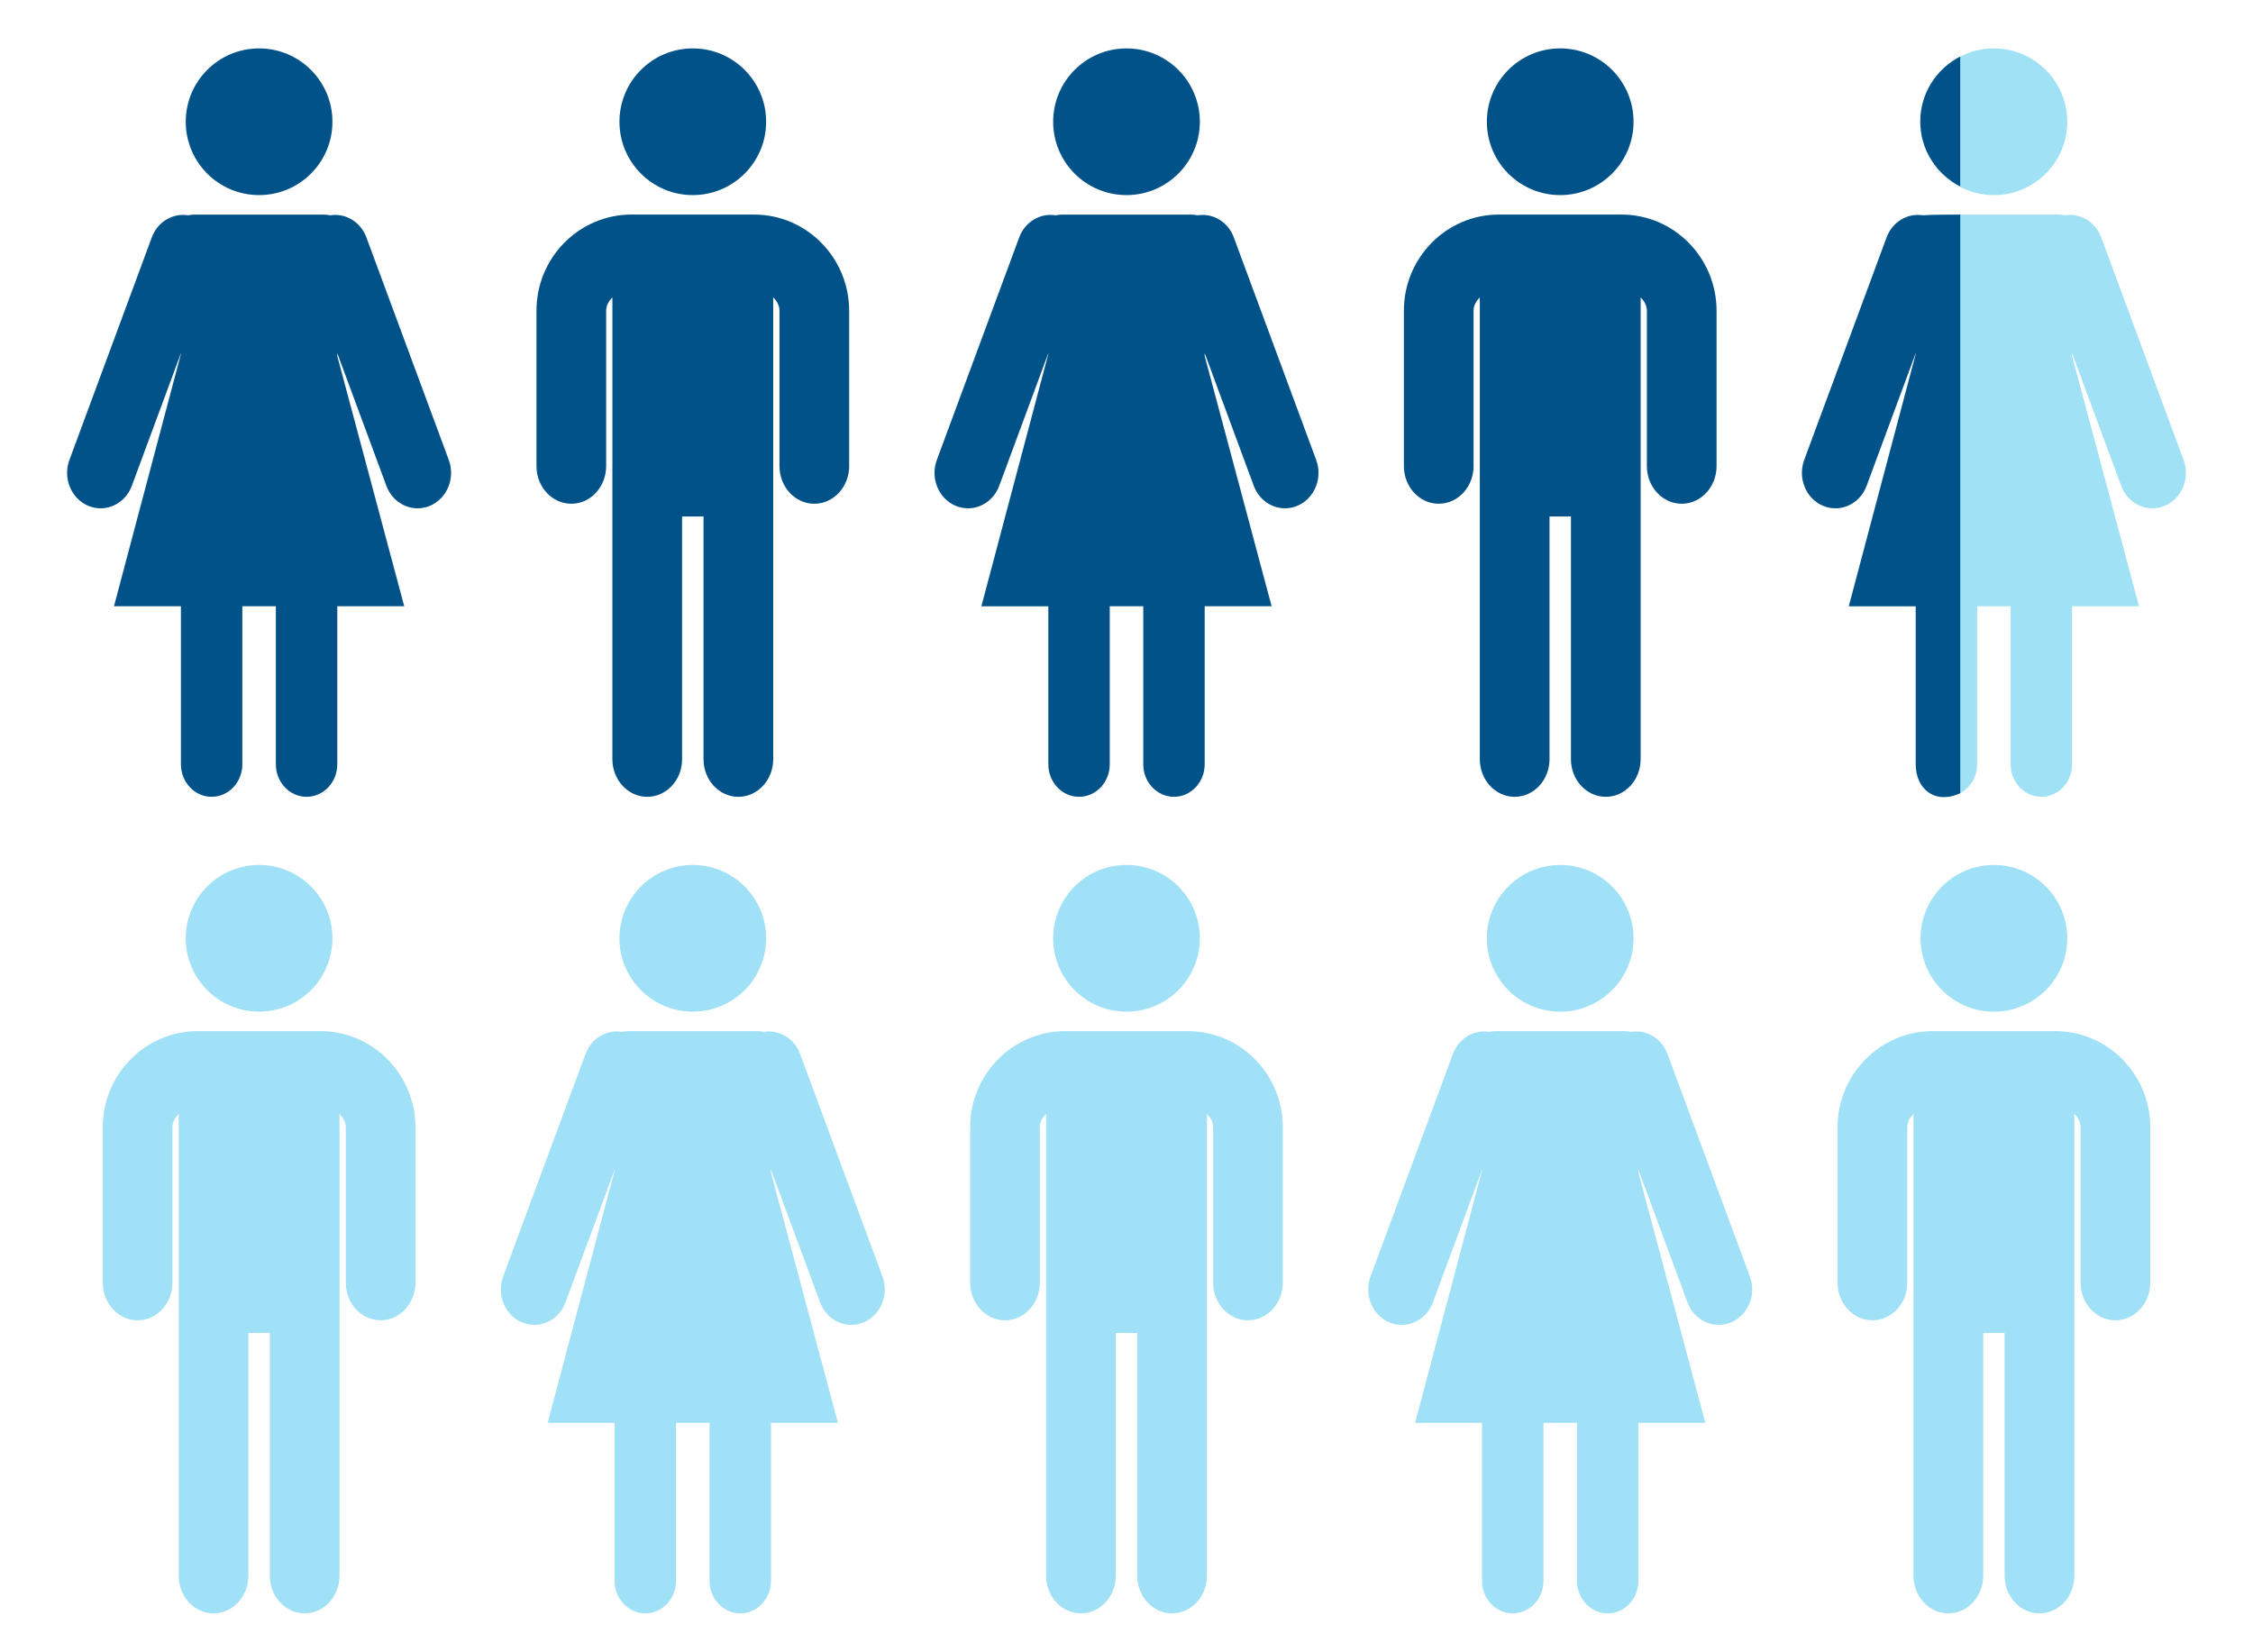 <?xml version="1.0" encoding="utf-8"?>
<!-- Generator: Adobe Illustrator 22.1.0, SVG Export Plug-In . SVG Version: 6.00 Build 0)  -->
<svg alt="Climate Finding 4" label="Climate Finding 4" version="1.1" id="Layer_2_1_" xmlns="http://www.w3.org/2000/svg" xmlns:xlink="http://www.w3.org/1999/xlink" x="0px" y="0px"
	 viewBox="0 0 150 110" style="enable-background:new 0 0 150 110;" xml:space="preserve">
<style type="text/css">
	.st0{fill:#005288;}
	.st1{opacity:0.4;}
	.st2{fill:#13B5EA;}
	.st3{opacity:0.4;fill:#13B5EA;}
</style>
<g>
	<g>
		<g>
			<path class="st0" d="M46.125,12.988c2.697,0,4.883-2.186,4.883-4.883s-2.186-4.883-4.883-4.883c-2.697,0-4.883,2.186-4.883,4.883
				S43.428,12.988,46.125,12.988z"/>
			<path class="st0" d="M50.211,14.285h-8.172c-3.486,0-6.322,2.872-6.322,6.401V31.03c0,1.384,1.038,2.506,2.319,2.506
				s2.32-1.122,2.32-2.506V20.686c0-0.331,0.163-0.639,0.416-0.884v7.03c0,0.001,0,0.002,0,0.002v23.708
				c0,1.384,1.039,2.505,2.32,2.505s2.32-1.122,2.32-2.505V34.383h1.427v16.159c0,1.384,1.039,2.505,2.32,2.505
				s2.32-1.122,2.32-2.505V30.3c0,0,0-0.001,0-0.002V19.801c0.254,0.245,0.417,0.553,0.417,0.884V31.03
				c0,1.384,1.038,2.506,2.319,2.506s2.32-1.122,2.32-2.506V20.686C56.533,17.157,53.697,14.285,50.211,14.285z"/>
		</g>
		<g class="st1">
			<path class="st2" d="M46.125,67.35c2.697,0,4.883-2.186,4.883-4.882s-2.186-4.883-4.883-4.883c-2.697,0-4.883,2.186-4.883,4.883
				S43.428,67.35,46.125,67.35z"/>
			<path class="st2" d="M53.269,70.167c-0.387-1.046-1.402-1.633-2.411-1.471c-0.147-0.029-0.303-0.048-0.475-0.048h-8.515
				c-0.172,0-0.328,0.019-0.475,0.048c-1.008-0.162-2.024,0.425-2.411,1.471l-5.485,14.815c-0.449,1.214,0.117,2.583,1.264,3.058
				c0.267,0.111,0.542,0.163,0.813,0.163c0.891,0,1.733-0.569,2.078-1.5l3.268-8.826v0.053l-4.457,16.795h4.457v10.521
				c0,1.193,0.918,2.163,2.045,2.163c1.128,0,2.045-0.97,2.045-2.163V94.724h2.231v10.521c0,1.193,0.917,2.163,2.045,2.163
				c1.128,0,2.045-0.97,2.045-2.163V94.724h4.457l-4.457-16.661v-0.188l3.268,8.827c0.345,0.93,1.186,1.5,2.078,1.5
				c0.27,0,0.546-0.052,0.813-0.163c1.147-0.475,1.713-1.844,1.264-3.058L53.269,70.167z"/>
		</g>
	</g>
	<g>
		<g>
			<path class="st0" d="M75,12.988c2.697,0,4.883-2.186,4.883-4.882S77.697,3.223,75,3.223c-2.697,0-4.883,2.186-4.883,4.883
				S72.303,12.988,75,12.988z"/>
			<path class="st0" d="M82.144,15.805c-0.387-1.046-1.402-1.633-2.411-1.471c-0.147-0.029-0.303-0.048-0.475-0.048h-8.515
				c-0.172,0-0.328,0.019-0.475,0.048c-1.008-0.162-2.024,0.425-2.411,1.471L62.372,30.62c-0.449,1.214,0.117,2.583,1.264,3.058
				c0.267,0.111,0.542,0.163,0.813,0.163c0.891,0,1.733-0.569,2.078-1.5l3.268-8.826v0.053l-4.457,16.795h4.457v10.521
				c0,1.193,0.917,2.163,2.045,2.163s2.045-0.97,2.045-2.163V40.362h2.231v10.521c0,1.193,0.917,2.163,2.045,2.163
				c1.128,0,2.045-0.97,2.045-2.163V40.362h4.457l-4.457-16.661v-0.188l3.268,8.827c0.345,0.931,1.186,1.5,2.078,1.5
				c0.271,0,0.546-0.052,0.813-0.163c1.147-0.475,1.713-1.844,1.264-3.058L82.144,15.805z"/>
		</g>
		<g class="st1">
			<path class="st2" d="M75,67.35c2.697,0,4.883-2.186,4.883-4.883S77.697,57.584,75,57.584c-2.697,0-4.883,2.186-4.883,4.883
				S72.303,67.35,75,67.35z"/>
			<path class="st2" d="M79.086,68.647h-8.172c-3.486,0-6.322,2.872-6.322,6.401v10.344c0,1.384,1.039,2.506,2.319,2.506
				c1.281,0,2.32-1.122,2.32-2.506V75.047c0-0.331,0.163-0.639,0.416-0.884v7.03c0,0.001,0,0.002,0,0.002v23.708
				c0,1.384,1.039,2.505,2.32,2.505c1.281,0,2.32-1.122,2.32-2.505V88.744h1.427v16.159c0,1.384,1.039,2.505,2.32,2.505
				c1.281,0,2.32-1.122,2.32-2.505V84.662c0,0,0-0.001,0-0.002V74.163c0.254,0.245,0.416,0.553,0.416,0.884v10.344
				c0,1.384,1.038,2.506,2.319,2.506c1.281,0,2.32-1.122,2.32-2.506V75.047C85.408,71.518,82.572,68.647,79.086,68.647z"/>
		</g>
	</g>
	<g>
		<g>
			<path class="st0" d="M17.25,12.988c2.697,0,4.883-2.186,4.883-4.882s-2.186-4.883-4.883-4.883s-4.883,2.186-4.883,4.883
				S14.554,12.988,17.25,12.988z"/>
			<path class="st0" d="M24.394,15.805c-0.387-1.046-1.402-1.633-2.411-1.471c-0.147-0.029-0.303-0.048-0.475-0.048h-8.515
				c-0.172,0-0.328,0.019-0.475,0.048c-1.008-0.162-2.024,0.425-2.411,1.471L4.622,30.62c-0.449,1.214,0.117,2.583,1.264,3.058
				c0.267,0.111,0.542,0.163,0.813,0.163c0.891,0,1.733-0.569,2.078-1.5l3.268-8.826v0.053L7.588,40.362h4.457v10.521
				c0,1.193,0.918,2.163,2.045,2.163c1.128,0,2.045-0.97,2.045-2.163V40.362h2.231v10.521c0,1.193,0.917,2.163,2.045,2.163
				c1.128,0,2.045-0.97,2.045-2.163V40.362h4.457l-4.457-16.661v-0.188l3.268,8.827c0.345,0.931,1.186,1.5,2.078,1.5
				c0.27,0,0.546-0.052,0.813-0.163c1.147-0.475,1.713-1.844,1.264-3.058L24.394,15.805z"/>
		</g>
		<g class="st1">
			<path class="st2" d="M17.25,67.35c2.697,0,4.883-2.186,4.883-4.883s-2.186-4.883-4.883-4.883c-2.697,0-4.883,2.186-4.883,4.883
				S14.554,67.35,17.25,67.35z"/>
			<path class="st2" d="M21.336,68.647h-8.172c-3.486,0-6.322,2.872-6.322,6.401v10.344c0,1.384,1.039,2.506,2.319,2.506
				c1.281,0,2.32-1.122,2.32-2.506V75.047c0-0.331,0.163-0.639,0.416-0.884v7.03c0,0.001,0,0.002,0,0.002v23.708
				c0,1.384,1.039,2.505,2.32,2.505s2.32-1.122,2.32-2.505V88.744h1.427v16.159c0,1.384,1.039,2.505,2.32,2.505
				s2.32-1.122,2.32-2.505V84.662c0,0,0-0.001,0-0.002V74.163c0.254,0.245,0.417,0.553,0.417,0.884v10.344
				c0,1.384,1.038,2.506,2.319,2.506s2.32-1.122,2.32-2.506V75.047C27.658,71.518,24.822,68.647,21.336,68.647z"/>
		</g>
	</g>
	<g>
		<g>
			<path class="st0" d="M103.875,12.988c2.697,0,4.883-2.186,4.883-4.883s-2.186-4.883-4.883-4.883
				c-2.697,0-4.883,2.186-4.883,4.883S101.178,12.988,103.875,12.988z"/>
			<path class="st0" d="M107.961,14.285h-8.172c-3.486,0-6.322,2.872-6.322,6.401V31.03c0,1.384,1.039,2.506,2.32,2.506
				c1.281,0,2.32-1.122,2.32-2.506V20.686c0-0.331,0.163-0.639,0.416-0.884v7.03c0,0.001,0,0.002,0,0.002v23.708
				c0,1.384,1.039,2.505,2.32,2.505c1.281,0,2.32-1.122,2.32-2.505V34.383h1.427v16.159c0,1.384,1.039,2.505,2.32,2.505
				c1.281,0,2.32-1.122,2.32-2.505V30.3c0,0,0-0.001,0-0.002V19.801c0.254,0.245,0.416,0.553,0.416,0.884V31.03
				c0,1.384,1.039,2.506,2.319,2.506c1.281,0,2.32-1.122,2.32-2.506V20.686C114.283,17.157,111.447,14.285,107.961,14.285z"/>
		</g>
		<g class="st1">
			<path class="st2" d="M103.875,67.35c2.697,0,4.883-2.186,4.883-4.882s-2.186-4.883-4.883-4.883c-2.697,0-4.883,2.186-4.883,4.883
				S101.178,67.35,103.875,67.35z"/>
			<path class="st2" d="M111.019,70.167c-0.387-1.046-1.402-1.633-2.411-1.471c-0.147-0.029-0.303-0.048-0.475-0.048h-8.515
				c-0.172,0-0.328,0.019-0.475,0.048c-1.008-0.162-2.024,0.425-2.411,1.471l-5.485,14.815c-0.449,1.214,0.117,2.583,1.264,3.058
				c0.267,0.111,0.542,0.163,0.813,0.163c0.891,0,1.733-0.569,2.078-1.5l3.268-8.826v0.053l-4.457,16.795h4.457v10.521
				c0,1.193,0.918,2.163,2.045,2.163c1.128,0,2.045-0.97,2.045-2.163V94.724h2.231v10.521c0,1.193,0.917,2.163,2.045,2.163
				c1.128,0,2.045-0.97,2.045-2.163V94.724h4.457l-4.457-16.661v-0.188l3.268,8.827c0.345,0.93,1.186,1.5,2.078,1.5
				c0.27,0,0.546-0.052,0.813-0.163c1.147-0.475,1.713-1.844,1.264-3.058L111.019,70.167z"/>
		</g>
	</g>
	<g>
		<g class="st1">
			<path class="st2" d="M132.75,67.35c2.697,0,4.883-2.186,4.883-4.883s-2.186-4.883-4.883-4.883c-2.697,0-4.883,2.186-4.883,4.883
				S130.053,67.35,132.75,67.35z"/>
			<path class="st2" d="M136.836,68.647h-8.172c-3.486,0-6.322,2.872-6.322,6.401v10.344c0,1.384,1.039,2.506,2.319,2.506
				c1.281,0,2.32-1.122,2.32-2.506V75.047c0-0.331,0.163-0.639,0.416-0.884v7.03c0,0.001,0,0.002,0,0.002v23.708
				c0,1.384,1.038,2.505,2.32,2.505c1.281,0,2.32-1.122,2.32-2.505V88.744h1.427v16.159c0,1.384,1.038,2.505,2.32,2.505
				c1.281,0,2.32-1.122,2.32-2.505V84.662c0,0,0-0.001,0-0.002V74.163c0.254,0.245,0.417,0.553,0.417,0.884v10.344
				c0,1.384,1.038,2.506,2.319,2.506c1.281,0,2.32-1.122,2.32-2.506V75.047C143.158,71.518,140.322,68.647,136.836,68.647z"/>
		</g>
		<g>
			<path class="st3" d="M127.867,8.106c0,2.697,2.186,4.882,4.883,4.882c2.697,0,4.883-2.186,4.883-4.882s-2.186-4.883-4.883-4.883
				C130.053,3.223,127.867,5.409,127.867,8.106"/>
			<path class="st3" d="M129.589,53.046c1.146-0.041,2.045-0.97,2.045-2.163V40.362h2.231v10.521c0,1.193,0.917,2.163,2.045,2.163
				c1.128,0,2.045-0.97,2.045-2.163V40.362h4.457l-4.457-16.661v-0.188l3.268,8.827c0.345,0.931,1.186,1.5,2.078,1.5
				c0.27,0,0.546-0.052,0.813-0.163c1.147-0.475,1.713-1.844,1.264-3.058l-5.485-14.815c-0.387-1.046-1.402-1.633-2.411-1.471
				c-0.147-0.029-0.303-0.048-0.475-0.048h-8.515"/>
			<path class="st0" d="M128.017,14.334c-1.008-0.162-2.024,0.425-2.411,1.471l-5.485,14.815c-0.449,1.214,0.117,2.583,1.264,3.058
				c0.267,0.111,0.542,0.163,0.813,0.163c0.891,0,1.733-0.569,2.078-1.5l3.268-8.826v0.053l-4.457,16.795h4.457v10.521
				c0,1.62,1.259,2.71,2.965,1.92V14.285C130.337,14.285,128.165,14.304,128.017,14.334z"/>
		</g>
	</g>
	<path class="st0" d="M130.506,3.765c-1.572,0.811-2.659,2.433-2.659,4.324c0,1.891,1.086,3.512,2.659,4.323V3.765z"/>
</g>
</svg>
